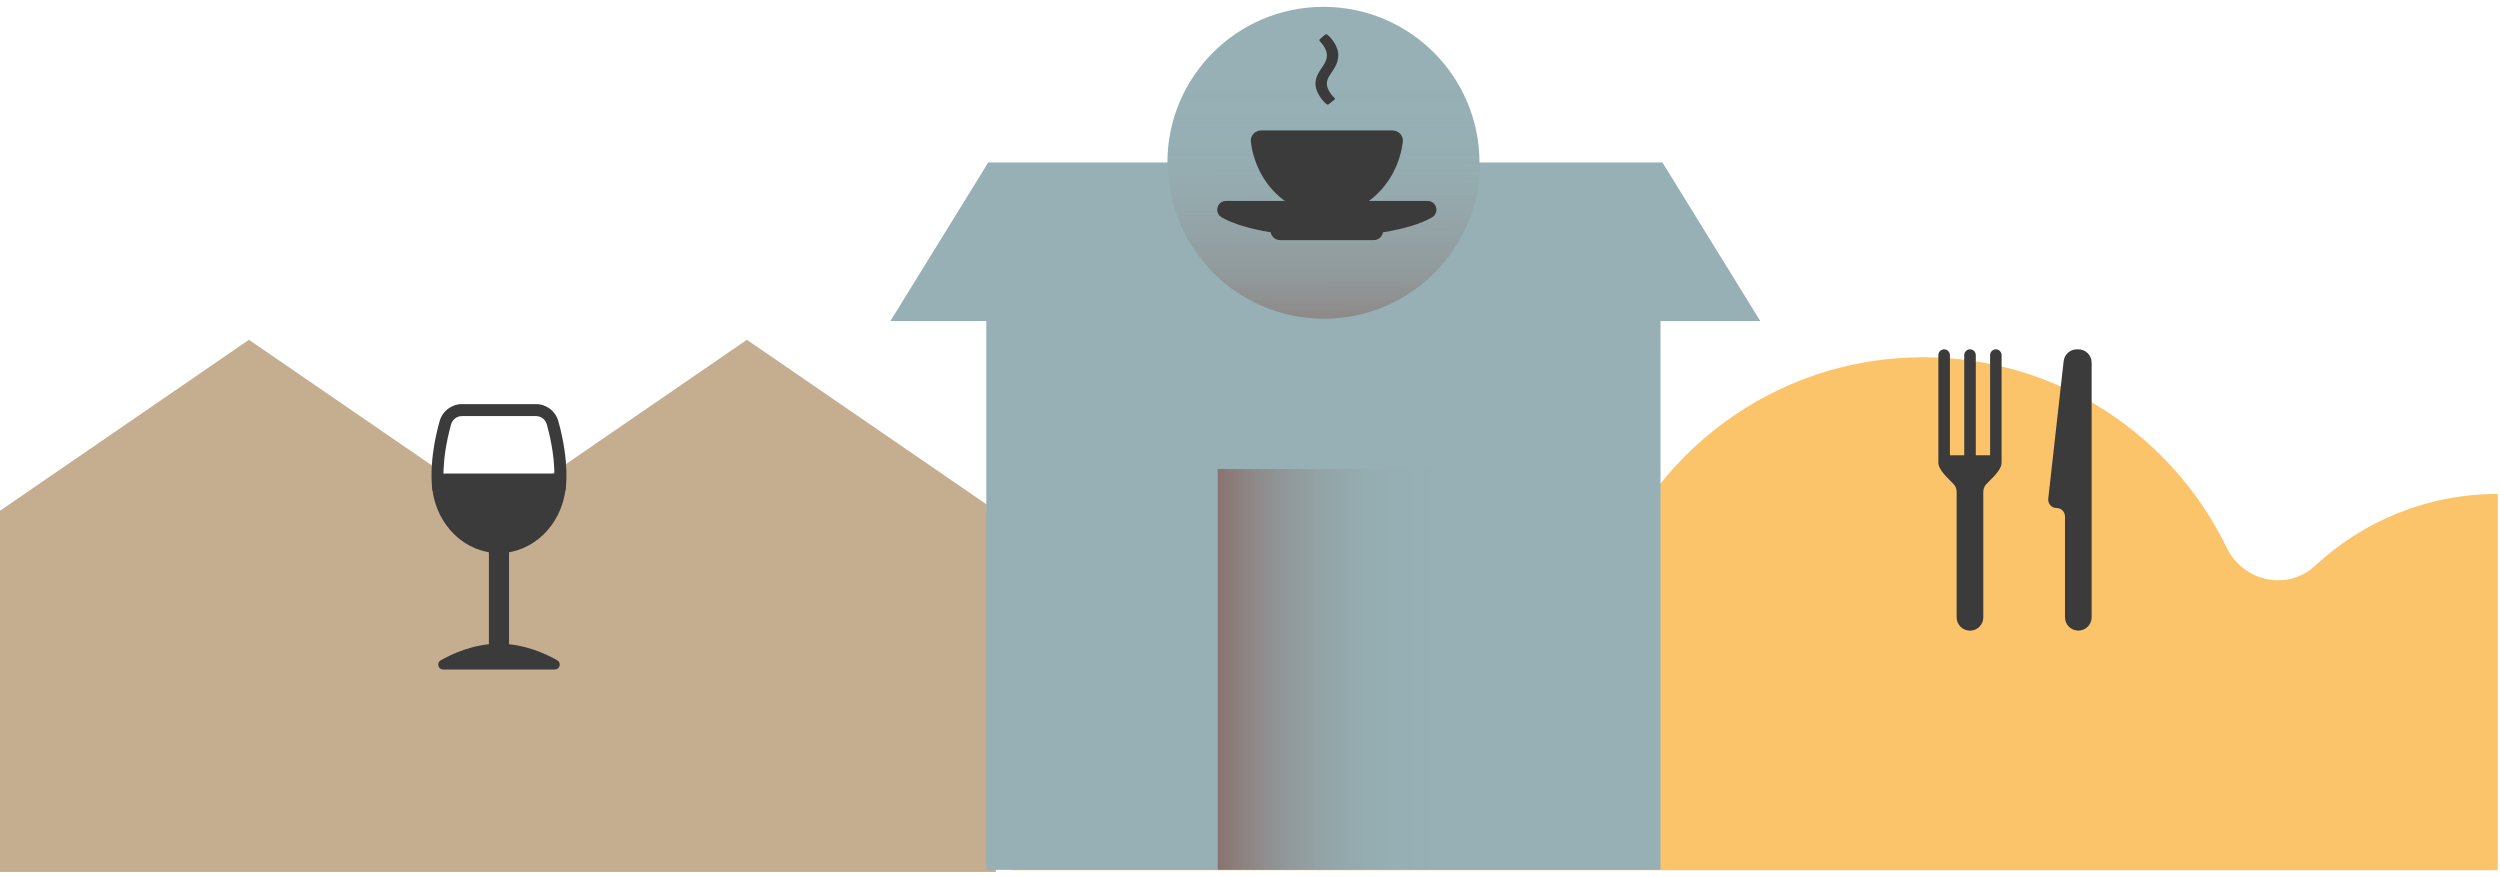 <svg width="365" height="128" viewBox="0 0 365 128" fill="none" xmlns="http://www.w3.org/2000/svg">
<path d="M337.978 82.613C333.96 86.351 327.487 84.907 325.096 79.965C317.138 63.506 300.295 52.158 280.798 52.158C258.989 52.158 240.505 66.366 234.067 86.039C232.702 90.209 228.132 92.227 223.951 90.903C221.037 89.975 217.931 89.48 214.712 89.48C211.593 89.48 208.586 89.947 205.757 90.818C201.59 92.099 197.084 89.678 195.81 85.508C189.515 64.887 170.351 49.886 147.686 49.886V127.049H364.676V72.115C354.362 72.115 344.975 76.1 337.978 82.62V82.613Z" fill="#FBC46B"/>
<path d="M0 74.572L-2.28882e-05 127.305H72.7H145.394V74.572L109.047 49.61L72.7 74.572L36.347 49.61L0 74.572Z" fill="#C5AE90"/>
<path d="M72.846 80.748C67.942 80.748 63.762 76.739 63.122 71.429C63.052 70.858 63.236 70.276 63.623 69.839C64.02 69.392 64.591 69.134 65.187 69.134H80.506C81.102 69.134 81.672 69.392 82.07 69.839C82.457 70.276 82.64 70.853 82.571 71.429C81.93 76.744 77.751 80.748 72.846 80.748ZM65.187 70.877C65.088 70.877 64.993 70.922 64.924 70.997C64.884 71.041 64.839 71.116 64.849 71.22C65.385 75.661 68.826 79.01 72.846 79.01C76.867 79.01 80.307 75.661 80.843 71.22C80.853 71.121 80.809 71.041 80.769 70.997C80.704 70.922 80.605 70.877 80.506 70.877H65.187Z" fill="#3C3B3B"/>
<path d="M65.187 70.004C64.477 70.004 63.901 70.615 63.986 71.32C64.567 76.149 68.314 79.875 72.847 79.875C77.379 79.875 81.126 76.149 81.707 71.32C81.792 70.615 81.216 70.004 80.506 70.004H65.187Z" fill="#3C3B3B"/>
<path d="M81.007 97.747C81.747 97.747 82 96.773 81.36 96.406C79.757 95.482 76.545 93.981 72.852 93.981C69.158 93.981 65.952 95.482 64.343 96.406C63.703 96.773 63.956 97.747 64.696 97.747H81.012H81.007Z" fill="#3C3B3B"/>
<path d="M81.707 72.194C81.658 72.194 81.608 72.194 81.563 72.184C81.087 72.105 80.769 71.653 80.848 71.181C80.853 71.146 81.409 67.594 79.831 61.951C79.632 61.24 78.987 60.749 78.262 60.749H67.431C66.706 60.749 66.061 61.245 65.862 61.951C64.284 67.589 64.835 71.146 64.844 71.181C64.924 71.653 64.601 72.105 64.13 72.184C63.653 72.259 63.206 71.946 63.127 71.469C63.102 71.31 62.492 67.529 64.189 61.479C64.596 60.018 65.932 59 67.436 59H78.267C79.771 59 81.102 60.018 81.514 61.479C83.206 67.529 82.601 71.31 82.571 71.469C82.501 71.891 82.129 72.194 81.712 72.194H81.707Z" fill="#3C3B3B"/>
<path d="M74.321 76.516H71.377V96.138H74.321V76.516Z" fill="#3C3B3B"/>
<path d="M303.434 51H303.228C302.236 51 301.402 51.744 301.292 52.732L299.044 72.811C298.965 73.539 299.529 74.173 300.263 74.173C300.938 74.173 301.487 74.722 301.487 75.398V90.118C301.487 91.195 302.357 92.066 303.434 92.066C304.51 92.066 305.38 91.195 305.38 90.118V52.948C305.38 51.871 304.51 51 303.434 51Z" fill="#3C3B3B"/>
<path d="M291.399 51C290.935 51 290.555 51.38 290.555 51.845V66.47H288.466V51.845C288.466 51.38 288.086 51 287.622 51C287.157 51 286.778 51.38 286.778 51.845V66.47H284.688V51.845C284.688 51.38 284.308 51 283.844 51C283.38 51 283 51.38 283 51.845V67.526C283 68.666 284.451 69.843 285.232 70.683C285.506 70.979 285.67 71.369 285.67 71.802V90.128C285.67 91.205 286.54 92.076 287.616 92.076C288.693 92.076 289.563 91.205 289.563 90.128V71.802C289.563 71.369 289.732 70.973 290.001 70.683C290.777 69.849 292.233 68.671 292.233 67.526V51.845C292.233 51.38 291.853 51 291.389 51H291.399Z" fill="#3C3B3B"/>
<g clip-path="url(#clip0_4215_2)">
<path d="M257 46.871H130L144.283 23.724H242.717L257 46.871Z" fill="#96B0B5"/>
<path d="M242.434 24.724H144V127.835H242.434V24.724Z" fill="#96B0B5"/>
<path d="M193.22 46.459C205.801 46.459 215.999 36.282 215.999 23.729C215.999 11.176 205.801 1 193.22 1C180.64 1 170.442 11.176 170.442 23.729C170.442 36.282 180.64 46.459 193.22 46.459Z" fill="#96B0B5"/>
<g style="mix-blend-mode:multiply">
<path d="M193.296 46.534C205.876 46.534 216.075 36.358 216.075 23.805C216.075 11.251 205.876 1.075 193.296 1.075C180.716 1.075 170.518 11.251 170.518 23.805C170.518 36.358 180.716 46.534 193.296 46.534Z" fill="url(#paint0_linear_4215_2)"/>
</g>
<path d="M208.427 29.336H199.854C202.499 27.418 204.371 24.304 204.813 20.688C204.915 19.806 204.2 19.042 203.307 19.042H184.129C183.245 19.042 182.522 19.806 182.624 20.688C183.066 24.304 184.929 27.418 187.582 29.336H179.009C177.674 29.336 177.223 31.093 178.38 31.746C179.987 32.663 182.488 33.426 185.524 33.919C185.634 34.564 186.196 35.056 186.868 35.056H200.569C201.241 35.056 201.802 34.564 201.913 33.919C204.957 33.426 207.449 32.671 209.057 31.746C210.213 31.084 209.754 29.336 208.427 29.336Z" fill="#3C3B3B"/>
<path d="M193.714 12.168C193.714 12.881 194.19 13.687 194.837 14.307C194.956 14.4 194.905 14.519 194.786 14.587L193.978 15.223C193.884 15.291 193.765 15.291 193.646 15.198C192.796 14.46 192.056 13.204 192.056 12.278C192.056 10.352 193.723 9.622 193.723 8.078C193.723 7.441 193.365 6.678 192.677 6.016C192.608 5.922 192.608 5.803 192.702 5.71L193.467 5.048C193.587 4.98 193.706 4.98 193.799 5.074C194.701 5.786 195.39 7.093 195.39 7.967C195.39 10.055 193.723 10.861 193.723 12.177L193.714 12.168Z" fill="#3C3B3B"/>
<path style="mix-blend-mode:multiply" d="M177.791 126.993H209.305V68.483H177.791V126.993Z" fill="url(#paint1_linear_4215_2)"/>
</g>
<defs>
<linearGradient id="paint0_linear_4215_2" x1="193.282" y1="12.433" x2="193.323" y2="57.885" gradientUnits="userSpaceOnUse">
<stop stop-color="#89736F" stop-opacity="0"/>
<stop offset="0.19" stop-color="#89736F" stop-opacity="0.02"/>
<stop offset="0.34" stop-color="#89736F" stop-opacity="0.1"/>
<stop offset="0.48" stop-color="#89736F" stop-opacity="0.22"/>
<stop offset="0.62" stop-color="#89736F" stop-opacity="0.39"/>
<stop offset="0.74" stop-color="#89736F" stop-opacity="0.62"/>
<stop offset="0.87" stop-color="#89736F" stop-opacity="0.89"/>
<stop offset="0.91" stop-color="#89736F"/>
</linearGradient>
<linearGradient id="paint1_linear_4215_2" x1="209.305" y1="97.734" x2="177.791" y2="97.734" gradientUnits="userSpaceOnUse">
<stop stop-color="#89736F" stop-opacity="0"/>
<stop offset="0.21" stop-color="#89736F" stop-opacity="0.02"/>
<stop offset="0.38" stop-color="#89736F" stop-opacity="0.1"/>
<stop offset="0.53" stop-color="#89736F" stop-opacity="0.22"/>
<stop offset="0.68" stop-color="#89736F" stop-opacity="0.39"/>
<stop offset="0.82" stop-color="#89736F" stop-opacity="0.62"/>
<stop offset="0.95" stop-color="#89736F" stop-opacity="0.89"/>
<stop offset="1" stop-color="#89736F"/>
</linearGradient>
<clipPath id="clip0_4215_2">
<rect width="127" height="127" fill="white" transform="translate(130)"/>
</clipPath>
</defs>
</svg>
